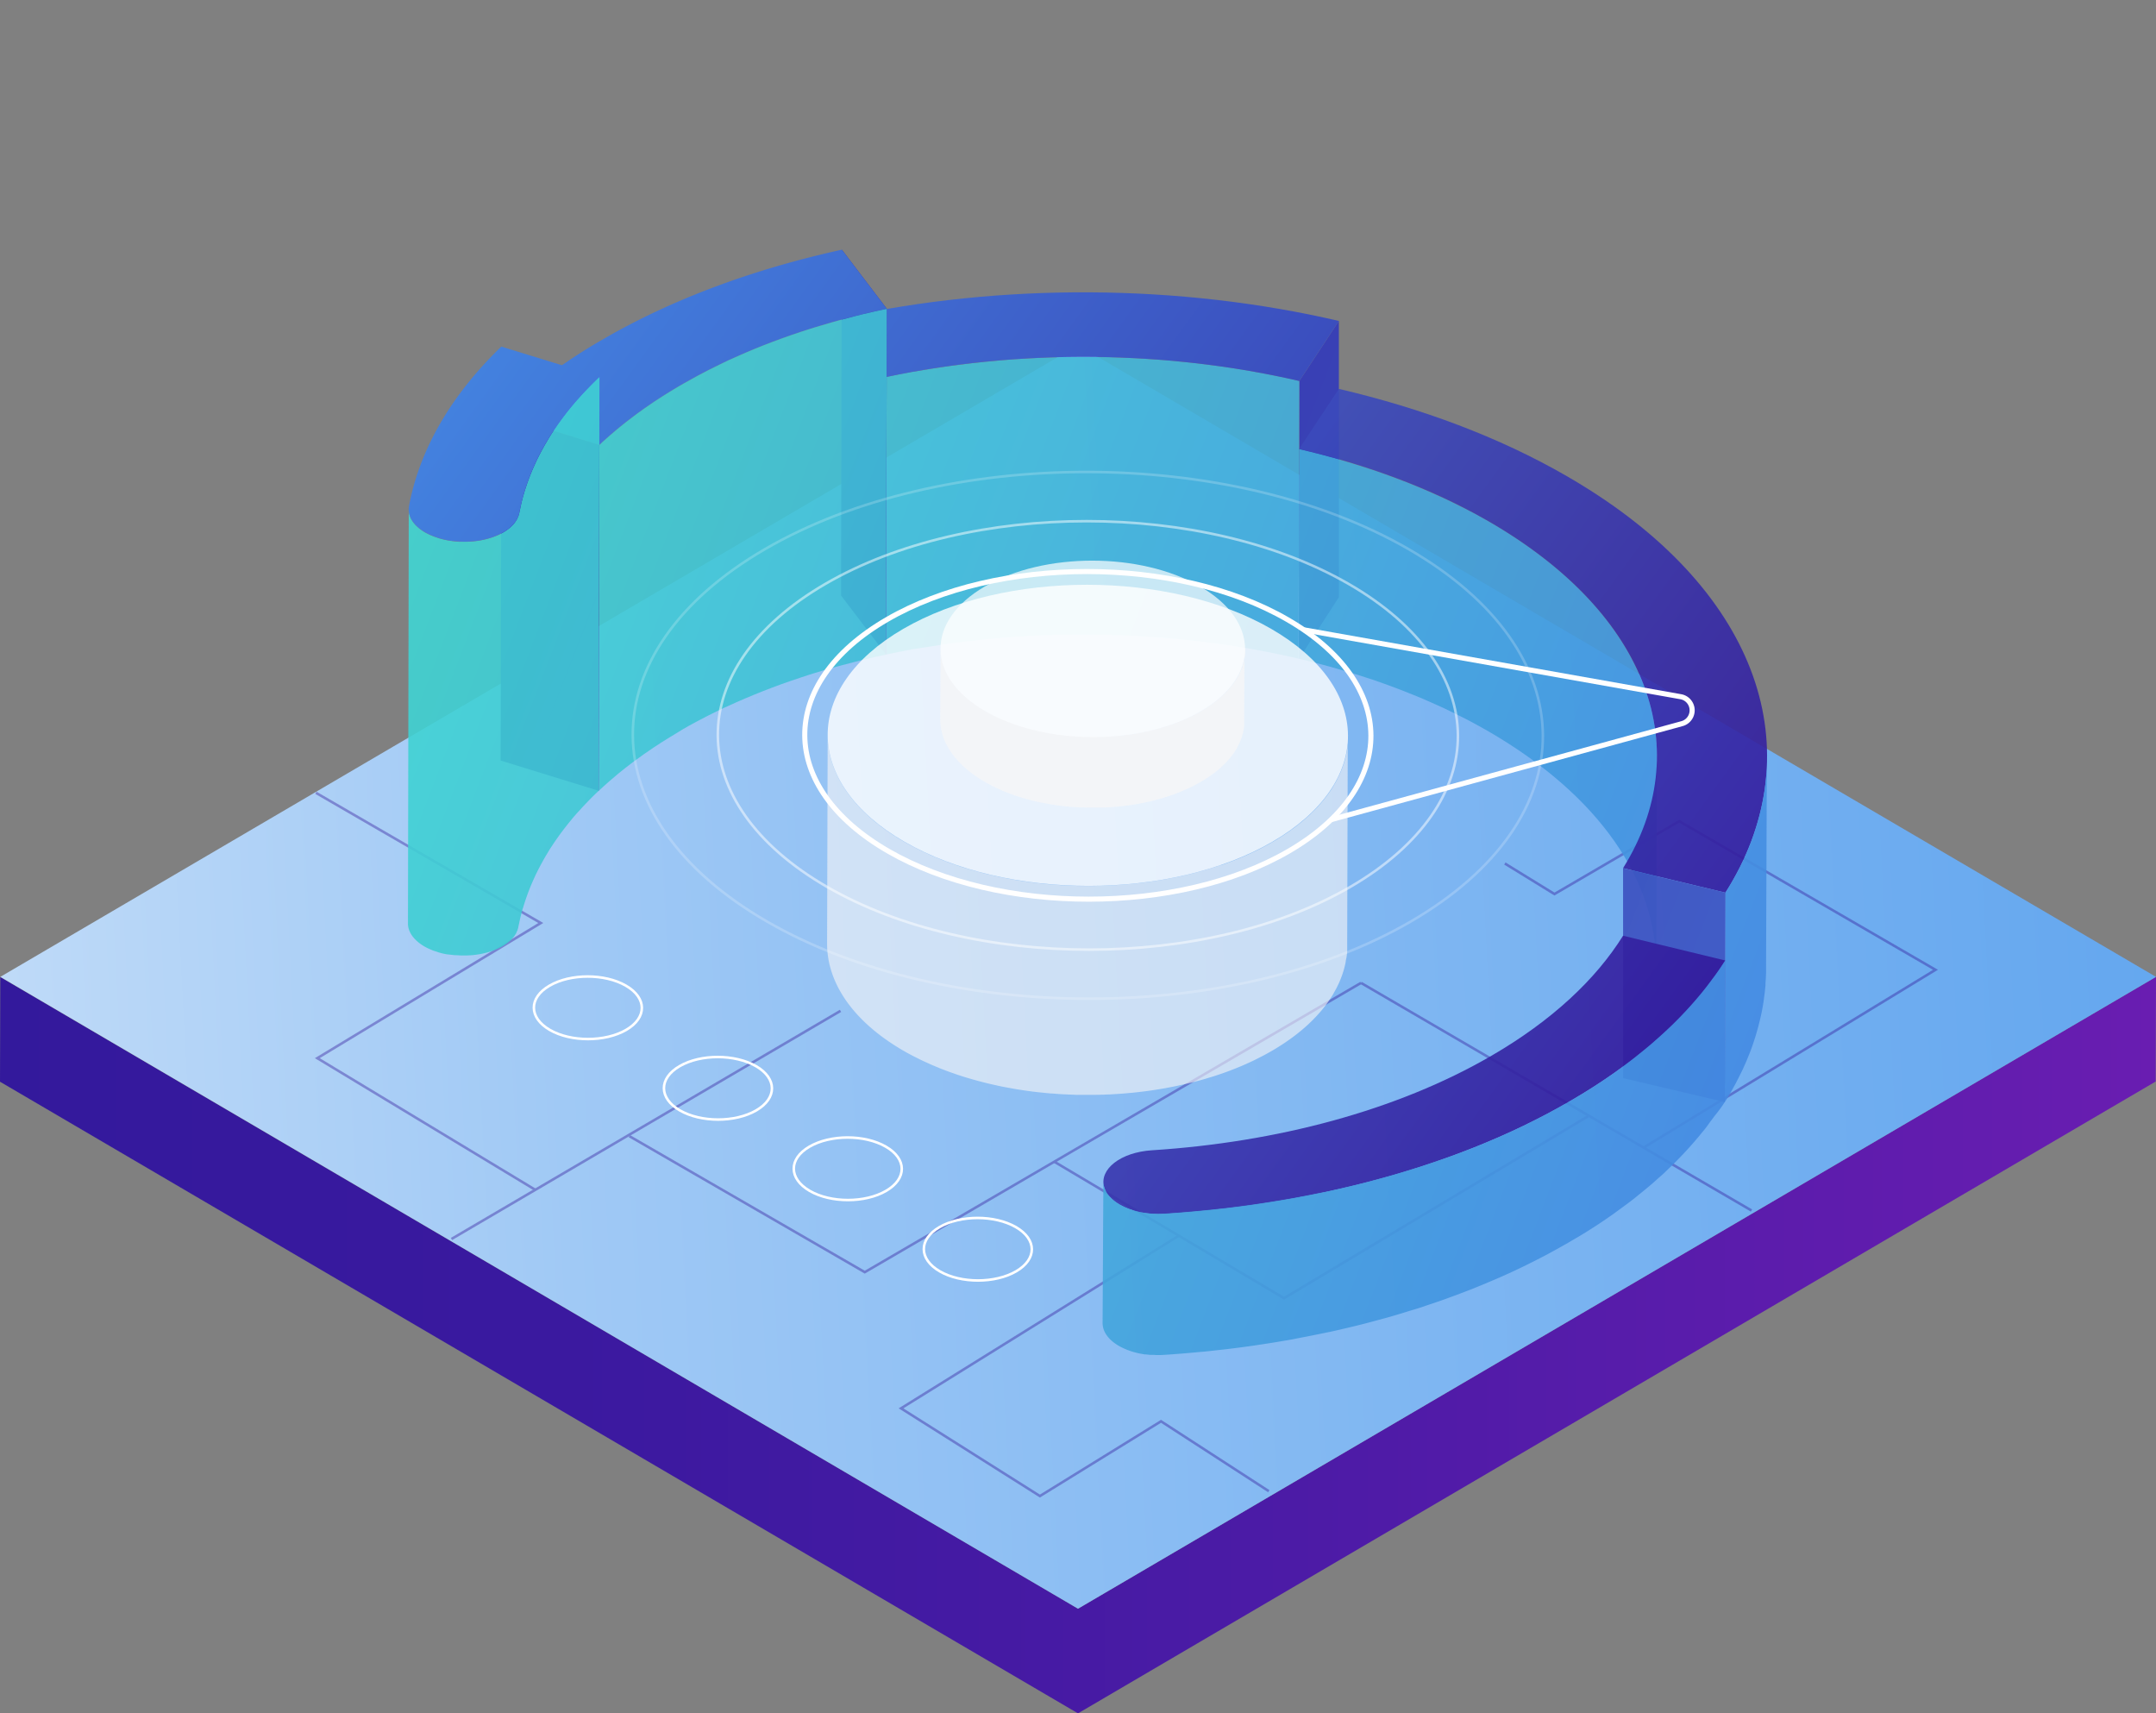 <?xml version="1.0" encoding="UTF-8"?> <svg xmlns="http://www.w3.org/2000/svg" xmlns:xlink="http://www.w3.org/1999/xlink" viewBox="0 0 847 673"><rect x="0" y="0" width="847" height="673" fill="#808080" stroke="none"/><defs><linearGradient id="a" y1="528.35" x2="847" y2="528.35" gradientUnits="userSpaceOnUse"><stop offset="0" stop-color="#33199c"></stop><stop offset="0.25" stop-color="#3a199f"></stop><stop offset="0.6" stop-color="#4c1ba6"></stop><stop offset="1" stop-color="#691db1"></stop></linearGradient><linearGradient id="b" x1="-390.68" y1="426.41" x2="1867.56" y2="308.06" gradientUnits="userSpaceOnUse"><stop offset="0" stop-color="#fff"></stop><stop offset="0.02" stop-color="#f7fbfe"></stop><stop offset="0.14" stop-color="#c9e0f9"></stop><stop offset="0.27" stop-color="#a0c9f5"></stop><stop offset="0.41" stop-color="#80b7f2"></stop><stop offset="0.54" stop-color="#66a8ef"></stop><stop offset="0.68" stop-color="#549eed"></stop><stop offset="0.83" stop-color="#4998ec"></stop><stop offset="1" stop-color="#4696ec"></stop></linearGradient><linearGradient id="c" x1="-305.84" y1="-123.9" x2="2261.53" y2="861.62" gradientUnits="userSpaceOnUse"><stop offset="0" stop-color="#33199c"></stop><stop offset="1" stop-color="#4696ec"></stop></linearGradient><linearGradient id="d" x1="39.85" y1="53.92" x2="1450.88" y2="595.56" gradientUnits="userSpaceOnUse"><stop offset="0" stop-color="#3eedce"></stop><stop offset="0.5" stop-color="#4488e3"></stop><stop offset="1" stop-color="#362eaa"></stop></linearGradient><linearGradient id="e" x1="711.88" y1="336.67" x2="190.69" y2="-42" xlink:href="#c"></linearGradient><linearGradient id="f" x1="37.41" y1="58.32" x2="1445.16" y2="614.38" xlink:href="#c"></linearGradient><linearGradient id="g" x1="656.58" y1="415.83" x2="133.22" y2="35.58" xlink:href="#c"></linearGradient><linearGradient id="h" x1="17.24" y1="110.56" x2="1427.96" y2="652.08" xlink:href="#d"></linearGradient><linearGradient id="i" x1="0.43" y1="151.57" x2="1408.42" y2="707.73" xlink:href="#c"></linearGradient><linearGradient id="j" x1="-8.97" y1="179.35" x2="1395.22" y2="718.36" xlink:href="#d"></linearGradient><linearGradient id="k" x1="607.58" y1="473.81" x2="89.73" y2="97.57" xlink:href="#c"></linearGradient><linearGradient id="l" x1="37.43" y1="67.85" x2="1442.31" y2="607.13" xlink:href="#d"></linearGradient><linearGradient id="m" x1="716.33" y1="328.42" x2="197.63" y2="-48.43" xlink:href="#c"></linearGradient><linearGradient id="n" x1="37.68" y1="116.32" x2="1408.95" y2="642.7" xlink:href="#d"></linearGradient><linearGradient id="o" x1="12.48" y1="139.36" x2="1412.55" y2="676.8" xlink:href="#c"></linearGradient><linearGradient id="p" x1="615.75" y1="466.66" x2="92.05" y2="86.16" xlink:href="#c"></linearGradient><linearGradient id="q" x1="-33.01" y1="226.04" x2="1389.36" y2="772.03" xlink:href="#d"></linearGradient></defs><g><g style="isolation: isolate"><polygon points="423.5 631.89 0.12 383.78 0 424.89 423.5 673 846.88 424.81 847 383.71 423.5 631.89" fill="url(#a)"></polygon><polygon points="847 383.71 423.5 631.89 0.12 383.71 423.5 135.59 847 383.71" fill="url(#b)"></polygon></g><g opacity="0.4"><polyline points="645.51 450.89 760.37 380.93 659.68 322.57 610.68 351.17 591.19 339.18" fill="none" stroke="#33199c" stroke-miterlimit="10"></polyline><polyline points="247.24 446.27 339.73 499.7 534.68 386.08" fill="none" stroke="#33199c" stroke-miterlimit="10"></polyline><polyline points="414.18 456.31 504.43 509.92 623.93 438.42" fill="none" stroke="#33199c" stroke-miterlimit="10"></polyline><line x1="688.08" y1="475.48" x2="534.68" y2="386.08" fill="none" stroke="#33199c" stroke-miterlimit="10"></line><line x1="177.37" y1="486.66" x2="330.2" y2="397.06" fill="none" stroke="#33199c" stroke-miterlimit="10"></line><polyline points="124.12 311.42 212.46 362.55 124.65 415.64 210.42 467.43" fill="none" stroke="#33199c" stroke-miterlimit="10"></polyline><polyline points="463.11 485.37 353.97 553.19 408.54 587.64 456.11 558.28 498.46 585.73" fill="none" stroke="#33199c" stroke-miterlimit="10"></polyline></g></g><g><g><polygon points="525.98 126.07 525.98 234.57 510.36 258.74 510.43 149.66 525.98 126.07" fill="url(#c)"></polygon><path d="M370.9,253.11l3.51-.48c3.69-.49,7.4-.94,11.12-1.32l2-.22q5.72-.56,11.46-1l2.79-.15c2.93-.18,5.85-.33,8.79-.44,1.45-.06,2.91-.09,4.36-.13,2.19-.06,4.38-.11,6.57-.13h4.59c2.16,0,4.33,0,6.49.07,1.55,0,3.1.06,4.65.1,2,.06,4,.15,6.07.24,1.56.07,3.13.14,4.69.23,2.06.12,4.12.27,6.17.42,1.51.11,3,.22,4.53.35,2.13.18,4.25.4,6.36.61,1.43.15,2.86.28,4.28.44,2.28.26,4.55.56,6.81.86,1.25.17,2.5.31,3.74.49q5.36.76,10.66,1.68c.38.07.76.15,1.15.21q4.71.84,9.36,1.78c3,.63,6.07,1.28,9.07,2l.31-109.08q-4.19-1-8.43-1.85l-.63-.12c-3.11-.64-6.23-1.22-9.37-1.78l-1.15-.22q-5.31-.91-10.67-1.67l-.47-.08c-1.08-.15-2.16-.27-3.24-.41-2.27-.3-4.54-.6-6.83-.86-1.42-.16-2.85-.3-4.28-.44-2.11-.22-4.23-.44-6.35-.62-.43,0-.85-.09-1.27-.12-1.09-.09-2.18-.14-3.27-.22-2.05-.15-4.11-.3-6.17-.42-1.56-.09-3.13-.16-4.69-.23-2-.1-4.05-.18-6.07-.24-.69,0-1.38-.07-2.07-.08-.86,0-1.72,0-2.58,0-2.16,0-4.33-.06-6.49-.07-1.53,0-3.06,0-4.59,0-2.19,0-4.37.07-6.56.12l-2.93.06-1.45.07c-2.93.11-5.85.27-8.77.44l-2.8.16q-5.74.39-11.46,1l-.5,0-1.51.18q-5.56.57-11.1,1.32c-1.18.15-2.35.31-3.52.48-4,.58-8,1.2-12,1.91l-.67.1-.16,0c-3.36.6-6.77,1.27-10.09,2l-.24,109.06c3.31-.7,6.66-1.35,10-2l.83-.14Q364.86,254,370.9,253.11Z" opacity="0.9" fill="url(#d)"></path><path d="M526,126.07l-15.55,23.59C458.7,137.6,400.52,137,348.31,148.06l-17.59-23.22C393.46,111.08,463.44,111.49,526,126.07Z" fill="url(#e)"></path></g><g><polygon points="348.38 121.28 348.07 257.12 330.41 233.92 330.72 98.08 348.38 121.28" fill="url(#f)"></polygon><path d="M330.72,98.08l17.66,23.2c-27.08,5.73-52.56,14.55-74.74,26.53-15.13,8.17-27.89,17.24-38.17,26.95L197,162.91a205.92,205.92,0,0,1,39.81-29.59C264.33,117.33,296.45,105.61,330.72,98.08Z" fill="url(#g)"></path><path d="M292.75,274.34c1.22-.52,2.46-1,3.71-1.54,2.21-.91,4.44-1.78,6.69-2.64,1.25-.47,2.49-.94,3.75-1.39,2.48-.9,5-1.76,7.53-2.59,1.1-.36,2.18-.74,3.28-1.09.84-.27,1.69-.52,2.53-.78q3.18-1,6.4-1.89l3.08-.85q3.16-.87,6.36-1.66c.93-.23,1.87-.48,2.81-.7,3-.73,6.09-1.44,9.17-2.09h0l.31-135.83h0c-3.08.66-6.18,1.35-9.22,2.08l-2.82.7c-2.13.54-4.15,1.06-6.26,1.64l-3.2.89c-2.15.6-4.18,1.2-6.3,1.85l-2.55.8-.9.29-2.35.76c-2.53.83-5.08,1.71-7.56,2.61-1.26.45-2.51.92-3.76,1.39-2.25.85-4.48,1.72-6.69,2.63-1.24.51-2.48,1-3.71,1.55q-3.44,1.47-6.79,3L283.11,143c-3.23,1.55-6.37,3.16-9.47,4.83-1.76.95-3.47,1.91-5.16,2.88l-1.6.92c-.81.47-1.64,1-2.43,1.45l-.66.39c-2.32,1.42-4.48,2.78-6.67,4.24l-1.31.89c-1.88,1.28-3.65,2.52-5.44,3.83L249,163.46c-2,1.51-3.95,3-5.84,4.57L242,169c-1.61,1.35-3.1,2.64-4.61,4l-.77.7-1.15,1.08h0l-.26,135.85h0c.6-.57,1.24-1.13,1.85-1.69q2.26-2.07,4.69-4.09l1.08-.92c1.88-1.55,3.84-3.08,5.86-4.6l1.39-1q2.67-2,5.5-3.88l1.18-.81q3.28-2.19,6.77-4.31c1-.61,2-1.22,3-1.81l1.61-1c1.69-1,3.4-1.93,5.16-2.88,3.1-1.68,6.28-3.28,9.5-4.83,1-.49,2.08-1,3.13-1.44C288.19,276.34,290.45,275.32,292.75,274.34Z" opacity="0.9" fill="url(#h)"></path><polygon points="235.47 174.76 235.21 310.61 196.67 298.74 196.98 162.91 235.47 174.76" fill="url(#i)"></polygon></g><g><path d="M205.49,356.56c.55-1.88,1.18-3.77,1.87-5.64.07-.17.12-.34.19-.51.72-1.93,1.54-3.84,2.42-5.75l.35-.77q1.32-2.77,2.86-5.53c.21-.39.43-.78.65-1.17.33-.56.66-1.13,1-1.69s.67-1.11,1-1.67.72-1.12,1.09-1.67.72-1.11,1.1-1.65.77-1.11,1.16-1.66.79-1.11,1.19-1.65l1.24-1.64c.41-.53.82-1.06,1.24-1.58.52-.67,1.07-1.33,1.62-2,.39-.48.79-1,1.2-1.43.58-.68,1.19-1.36,1.8-2l1.19-1.33c.69-.74,1.4-1.48,2.12-2.22.35-.36.69-.73,1.06-1.1,1.09-1.1,2.2-2.19,3.35-3.27l.31-162.6c-1.15,1.08-2.26,2.18-3.35,3.27-.37.37-.71.75-1.07,1.12-.71.73-1.42,1.47-2.11,2.21-.41.44-.8.88-1.19,1.32-.61.68-1.22,1.36-1.81,2l-1.19,1.43c-.55.66-1.1,1.32-1.62,2l-.49.59c-.26.33-.49.66-.75,1-.42.55-.84,1.09-1.24,1.64s-.8,1.1-1.19,1.64-.78,1.11-1.16,1.67-.74,1.1-1.11,1.65-.73,1.12-1.08,1.68-.68,1.11-1,1.66l-1,1.69-.4.68c-.09.16-.16.33-.25.49q-1.55,2.76-2.86,5.53l-.35.78c-.88,1.9-1.7,3.82-2.42,5.74l-.07.15c0,.12-.07.24-.12.36-.69,1.87-1.32,3.76-1.87,5.65,0,.1-.06.21-.1.32-.54,1.89-1,3.79-1.38,5.7,0,.17-.09.33-.13.5l-.18.93a7.4,7.4,0,0,1-.26.92c0,.14-.07.29-.12.43s-.19.41-.28.62-.19.44-.31.66l-.2.3c-.2.33-.41.65-.65,1l-.26.3a12.55,12.55,0,0,1-1,1.07l-.51.47-.67.55c-.21.17-.43.32-.65.48l-.76.51-.62.38a23.82,23.82,0,0,1-2.14,1.1l-.14.06c-.72.32-1.48.6-2.27.86l-.55.18a30.69,30.69,0,0,1-3.49.87l-.64.12c-.63.1-1.26.19-1.91.26l-.64.08c-.45,0-.92.07-1.38.09-.3,0-.6.05-.91.05h-1c-.42,0-.84,0-1.27,0l-.93,0c-.52,0-1-.05-1.54-.1-1-.1-2-.26-3-.43l-.54-.1c-1-.19-1.88-.41-2.77-.67-.35-.11-.67-.23-1-.35-.57-.18-1.14-.38-1.67-.59a24.35,24.35,0,0,1-2.9-1.39c-4-2.32-6.46-5.52-6.45-9l-.31,162.6c0,3.44,2.43,6.64,6.45,9a22.87,22.87,0,0,0,2.9,1.38l.26.13c.45.18.94.32,1.41.47s.66.24,1,.34l.21.07c.74.21,1.5.4,2.28.56l.28.05.54.1L177,375c.55.07,1.12.14,1.69.19l.45,0,1.09.06.93.05h2.36l.78-.05c.46,0,.93-.05,1.38-.09h.17l.47-.07c.65-.07,1.28-.16,1.91-.27l.38-.05c.09,0,.17-.05.26-.06a30.69,30.69,0,0,0,3.49-.87,2.1,2.1,0,0,0,.24-.06c.11,0,.2-.08.31-.12.79-.26,1.55-.55,2.27-.86l.14-.06a21.51,21.51,0,0,0,2.14-1.11l.25-.13.37-.24.76-.51.65-.48.67-.55.32-.27c.07-.06.12-.13.19-.2a14.25,14.25,0,0,0,1-1.07c.06-.08.14-.15.2-.23a.24.24,0,0,0,.06-.08,10.25,10.25,0,0,0,.65-1l.19-.27a0,0,0,0,1,0,0A6.85,6.85,0,0,0,203,366c.09-.19.2-.38.28-.58v0a3.45,3.45,0,0,0,.12-.43,6,6,0,0,0,.24-.83.29.29,0,0,0,0-.09c.09-.48.21-1,.31-1.44.39-1.9.84-3.8,1.39-5.69Z" opacity="0.9" fill="url(#j)"></path><path d="M235.52,148c-17.48,16.49-28,34.77-31.51,53.41-1.36,7.22-12.65,12.37-25.06,11.19A29.63,29.63,0,0,1,167,209.08c-4.53-2.61-7-6.34-6.33-10.27,4.08-21.85,16.18-43.26,36.27-62.67Z" fill="url(#k)"></path></g><g><path d="M584.7,204.72l-.83-.47Q580,202,576,200l-2.69-1.33c-1.82-.92-3.64-1.83-5.5-2.7-1.09-.51-2.2-1-3.3-1.49-1.7-.78-3.41-1.54-5.15-2.28-1.19-.51-2.39-1-3.6-1.49s-2.13-.9-3.21-1.32c-.43-.17-.89-.32-1.33-.48-3.85-1.5-7.76-2.94-11.74-4.28l-1-.32c-3.7-1.23-7.46-2.38-11.26-3.49-.54-.15-1.06-.34-1.6-.49-1.16-.33-2.33-.63-3.49-.95l-2.68-.73c-3-.78-6-1.53-9.06-2.24l-.24,82.31c3,.71,6,1.46,9,2.25l2.68.72c1.71.47,3.4,1,5.09,1.45,3.8,1.1,7.55,2.25,11.25,3.48l1,.32c4,1.35,7.89,2.79,11.75,4.28q2.28.88,4.53,1.81c1.2.49,2.41,1,3.6,1.48,1.74.74,3.44,1.51,5.15,2.28,1.1.49,2.21,1,3.3,1.49,1.86.88,3.68,1.79,5.49,2.7.9.45,1.81.88,2.7,1.34,2.68,1.39,5.32,2.81,7.9,4.29l.83.47c44.25,25.53,66.34,59,66.24,92.43l.31-82.31C651,263.73,629,230.24,584.7,204.72Z" opacity="0.9" fill="url(#l)"></path><path d="M615.38,186.94q4.5,2.59,8.83,5.33c69.18,43.78,87.12,105.48,53.65,158.36L637.63,341c28.68-45.92,11-99.43-52.93-136.31l-.83-.47c-21.63-12.36-46.78-21.65-73.51-27.89L526,152.76C558.48,160.35,589,171.72,615.38,186.94Z" opacity="0.9" fill="url(#m)"></path><path d="M693.94,303.93c0,.21,0,.42-.05.62-.17,2-.39,4-.69,5.94,0,.18,0,.36-.07.54-.31,2-.7,4-1.14,6-.08.33-.15.67-.23,1q-.68,2.93-1.55,5.82c-.1.35-.21.7-.32,1.05-.61,1.95-1.28,3.91-2,5.85l-.3.76q-1.12,2.89-2.44,5.74c-.07.16-.13.32-.21.48-.91,1.95-1.9,3.89-2.94,5.82-.19.34-.37.69-.56,1-1.12,2-2.29,4-3.56,6L677.55,433q1.61-2.54,3.05-5.1c.18-.31.34-.63.51-.94s.38-.69.56-1c1-1.93,2-3.87,2.94-5.82.08-.16.14-.31.21-.47q1.32-2.86,2.44-5.74c.1-.26.21-.51.3-.77s.13-.3.19-.46c.67-1.79,1.27-3.59,1.83-5.39.11-.35.22-.7.32-1.05q.87-2.9,1.55-5.81c.08-.34.15-.68.23-1,.14-.63.29-1.25.41-1.87.28-1.38.52-2.75.73-4.13,0-.18,0-.37.07-.55.3-2,.52-3.95.69-5.93,0-.21,0-.42,0-.62.11-1.41.19-2.81.23-4.21,0-.8,0-1.6,0-2.39l.31-82.31Q694.2,300.64,693.94,303.93Z" opacity="0.9" fill="url(#n)"></path><polygon points="637.67 423.49 677.59 432.88 677.86 350.63 637.63 341.03 637.67 423.49" opacity="0.9" fill="url(#o)"></polygon></g><g><path d="M677.77,377.27c-11.38,18-28.62,34.85-51.93,49.74-45.76,29.26-106,45.84-168.26,49.81-6.75.43-13.14-1-17.65-3.6-3.14-1.82-5.37-4.2-6.16-6.9-2-7.07,6.49-13.72,18.78-14.5,48.8-3.12,96.1-15.48,133.4-37.14,23.75-13.79,40.95-29.95,51.68-47.14Z" opacity="0.9" fill="url(#p)"></path><path d="M677.59,432.88l.18-55.61c-1.3,2.07-2.62,4-4.08,6-.46.64-1,1.27-1.43,1.91-1.1,1.47-2.22,2.94-3.4,4.4-.42.51-.84,1-1.27,1.54A155.13,155.13,0,0,1,657,402.54L655.46,404c-1.33,1.27-2.72,2.52-4.12,3.77-.92.81-1.83,1.63-2.77,2.44-1.38,1.18-2.82,2.34-4.26,3.5-.94.76-1.85,1.52-2.82,2.26-1.63,1.27-3.33,2.51-5,3.75-.85.61-1.66,1.24-2.53,1.85q-3.92,2.76-8.08,5.42c-2.4,1.54-4.87,3-7.35,4.49-1,.58-2,1.15-2.94,1.71-1.87,1.07-3.75,2.11-5.65,3.14-.94.51-1.87,1-2.82,1.52-2.37,1.25-4.78,2.46-7.21,3.65l-1.42.71q-4.37,2.1-8.85,4.08L587,447.43c-2.16.93-4.34,1.85-6.54,2.74-1.09.44-2.19.87-3.29,1.29q-3.1,1.21-6.24,2.37L567.59,455c-2.34.83-4.71,1.63-7.08,2.42l-2.52.84c-1.21.39-2.43.75-3.64,1.12-2.61.81-5.23,1.62-7.88,2.37-1.46.42-2.94.81-4.42,1.22-2.39.65-4.8,1.3-7.22,1.91-1.59.4-3.18.78-4.78,1.16-2.35.56-4.72,1.11-7.1,1.63-1.63.36-3.27.7-4.91,1q-3.6.75-7.23,1.42c-1.85.35-3.7.7-5.56,1l-3.18.54c-2.64.43-5.29.85-7.95,1.24-.82.12-1.63.25-2.45.36-3.42.48-6.85.93-10.3,1.33l-2.32.25c-2.39.27-4.8.51-7.2.74-4.75.45-9.5.86-14.27,1.16-.65,0-1.29.05-1.93.06h-.94c-.51,0-1,0-1.51-.06l-.78,0c-.62-.05-1.23-.12-1.83-.19l-.41-.05c-.76-.11-1.49-.23-2.22-.38s-1.28-.3-1.9-.47l-.34-.08c-.83-.24-1.62-.52-2.39-.81l-.52-.22a22.56,22.56,0,0,1-2.88-1.37c-3.14-1.82-5.37-4.2-6.16-6.9a7.93,7.93,0,0,1-.3-2.13l-.31,55.55a7.88,7.88,0,0,0,.3,2.13c.79,2.71,3,5.09,6.16,6.9a22.56,22.56,0,0,0,2.88,1.37l.28.14.24.08c.77.3,1.56.57,2.39.81h0l.33.08c.62.17,1.25.33,1.9.47h.05c.69.14,1.4.26,2.12.37h.05l.41,0c.53.07,1.06.13,1.61.18h.22l.78,0c.36,0,.72,0,1.09.06h1.36c.28,0,.55,0,.82,0l1.11-.06c4.77-.3,9.52-.7,14.27-1.16l1.66-.13c1.86-.19,3.7-.4,5.54-.61l2.33-.25q5.16-.6,10.29-1.33c.82-.11,1.63-.24,2.45-.36,2.66-.39,5.31-.81,7.95-1.24l3.18-.54,2.54-.43c1-.19,2-.41,3-.6q3.63-.68,7.23-1.42c1.64-.33,3.28-.68,4.91-1,2.38-.52,4.75-1.07,7.1-1.63,1.6-.38,3.2-.76,4.78-1.16,2.42-.61,4.82-1.26,7.22-1.91,1.48-.4,3-.8,4.42-1.21,2.65-.76,5.27-1.56,7.87-2.38,1-.3,2-.58,3-.9l.66-.21,2.52-.85c2.37-.78,4.74-1.59,7.08-2.42,1.11-.39,2.21-.8,3.32-1.21q3.14-1.15,6.24-2.36l3.29-1.3c2.2-.89,4.38-1.81,6.54-2.74l2.62-1.12c3-1.32,5.94-2.67,8.85-4.08l1.42-.7c2.43-1.19,4.84-2.41,7.21-3.66,1-.49,1.88-1,2.81-1.51q2.86-1.55,5.66-3.15,1.49-.84,2.94-1.71c.69-.41,1.4-.8,2.08-1.21q2.67-1.6,5.27-3.27,4.17-2.67,8.08-5.43c.86-.61,1.67-1.23,2.52-1.84,1.71-1.25,3.42-2.49,5.06-3.76,1-.74,1.87-1.5,2.8-2.25,1.45-1.16,2.89-2.33,4.27-3.51,1-.81,1.85-1.62,2.77-2.44s1.66-1.43,2.45-2.16c.57-.53,1.11-1.07,1.67-1.6l1.55-1.49a152.87,152.87,0,0,0,10.58-11.4l1.27-1.55c.45-.56.92-1.11,1.36-1.66.71-.91,1.36-1.83,2-2.74.48-.64,1-1.27,1.43-1.91C674.84,436.8,676.29,434.94,677.59,432.88Z" opacity="0.9" fill="url(#q)"></path></g><path d="M529.54,290.28c0,.26,0,.51,0,.77s0,.45,0,.67,0,.51-.07.77,0,.45-.07.67-.07.51-.1.77-.06.44-.1.66-.09.53-.14.79l-.12.65c-.05.25-.11.51-.17.77l-.15.65-.21.78c-.06.21-.11.42-.17.64s-.17.53-.25.8-.13.41-.19.61l-.3.83c-.06.19-.13.38-.2.58-.15.39-.31.79-.47,1.18a2.44,2.44,0,0,0-.1.24q-.3.7-.63,1.41l-.21.43c-.16.33-.31.66-.48,1s-.2.36-.29.55l-.47.85c-.09.17-.19.34-.29.5-.18.32-.37.64-.56,1l-.36.57-.57.89-.4.58-.61.87-.41.57c-.22.3-.45.59-.68.89l-.39.51c-.42.52-.84,1-1.29,1.56l-.22.25c-.38.44-.76.87-1.16,1.3-.14.16-.29.31-.44.47-.36.39-.73.77-1.11,1.15l-.4.4c-.51.5-1,1-1.56,1.5-.19.18-.4.35-.6.53s-.51.47-.77.7l-.65.56-.79.67-.69.55-.81.66-.73.55c-.28.22-.55.43-.84.64l-.75.55-.87.63-.78.54-.9.62-.82.54-.92.59-.85.54-.95.58c-.5.31-1,.61-1.52.91-1.11.64-2.24,1.26-3.39,1.87-.3.16-.6.32-.91.47q-1.53.81-3.12,1.56l-.42.2c-1.18.56-2.38,1.1-3.59,1.62l-.94.39c-1,.44-2.07.86-3.12,1.27l-.7.27c-1.24.47-2.5.93-3.77,1.37L479,340c-.86.29-1.73.57-2.6.84l-2.49.76c-.7.21-1.41.41-2.11.6s-1.7.46-2.55.68-1.43.37-2.15.54l-2.6.61-2.17.47c-.89.18-1.78.36-2.67.52s-1.59.31-2.39.45l-1.08.18c-1.22.21-2.44.4-3.67.58l-.63.09c-1.41.2-2.82.38-4.24.54l-1.07.12-2.63.25c-1.09.1-2.19.2-3.29.28l-2.07.14c-1.14.07-2.29.12-3.44.17l-1.94.08c-1,0-2,.05-3,.06-.7,0-1.39,0-2.09,0-1.07,0-2.13,0-3.2,0l-1.88,0c-1,0-2-.07-2.94-.11l-2-.09c-1.06-.05-2.11-.14-3.17-.21l-1.78-.13c-1.29-.1-2.58-.23-3.86-.37l-1.06-.1c-1.64-.19-3.26-.39-4.88-.62l-.82-.13c-1.38-.2-2.76-.41-4.12-.65l-1.73-.32c-1-.19-2.11-.39-3.16-.6l-1.63-.36c-1.15-.25-2.3-.5-3.44-.77l-1.9-.48c-1-.26-2.07-.53-3.09-.82l-2.64-.75-1-.29c-1.32-.4-2.62-.82-3.91-1.26l-.74-.26q-1.6-.56-3.18-1.14l-1.06-.41c-.84-.32-1.66-.66-2.49-1l-1.69-.7c-.8-.34-1.59-.7-2.38-1.07l-1.55-.7c-.86-.41-1.7-.83-2.54-1.26l-1.27-.64c-1.24-.65-2.47-1.32-3.68-2-20.15-11.62-30.21-26.87-30.17-42.1l-.23,82.09c0,15.23,10,30.48,30.17,42.11,1.2.69,2.43,1.36,3.68,2l1.26.63c.85.43,1.69.85,2.55,1.26l1.55.71c.79.36,1.58.72,2.38,1.06l1.69.7,1.63.68.86.32,1.06.41q1.58.58,3.18,1.14l.74.26q1.94.66,3.9,1.26l1,.29,1.69.5.94.25c1,.29,2.06.56,3.1.82.63.16,1.26.33,1.9.48,1.14.27,2.28.53,3.43.77.44.1.86.21,1.29.29l.35.07c1.05.22,2.1.41,3.16.6l1.72.32c1.37.24,2.74.45,4.12.65l.78.12h0c1.62.23,3.25.44,4.89.62l1.06.1c1.28.14,2.56.27,3.86.38H413c.56,0,1.13.08,1.69.12,1.05.08,2.11.16,3.17.21.67,0,1.35.06,2,.09,1,0,2,.09,2.94.11H423c.55,0,1.1,0,1.65,0,1.06,0,2.13,0,3.2,0l2.09,0c1,0,2,0,3-.06h.55c.46,0,.93-.05,1.39-.07,1.15,0,2.29-.1,3.44-.17l2.07-.14c1.1-.08,2.19-.17,3.29-.28l1.15-.09,1.48-.16,1.07-.12q2.13-.24,4.23-.54l.63-.09c1.23-.18,2.46-.37,3.68-.57l1.08-.19.86-.14c.51-.1,1-.21,1.52-.3.9-.17,1.79-.34,2.67-.53l2.17-.47,2.61-.6L469,425l2.55-.68,2.12-.61,2.49-.76,1.08-.33c.51-.16,1-.34,1.52-.51l.92-.31c1.27-.44,2.53-.89,3.78-1.37l.69-.27c1.06-.41,2.1-.83,3.13-1.26l.94-.4c1.21-.52,2.41-1.06,3.59-1.62l.42-.2q1.57-.75,3.12-1.56l.91-.47c1.14-.61,2.28-1.23,3.38-1.87l1.25-.73.28-.18.95-.58.85-.54.92-.59.82-.54.89-.62.79-.54.86-.62.76-.56.84-.63.72-.56c.28-.22.55-.43.81-.65s.47-.37.69-.56l.8-.67.65-.56.77-.69.54-.49.06-.05,1.56-1.5.39-.39,1.12-1.16c.15-.15.29-.31.44-.47.39-.43.78-.86,1.15-1.29.08-.09.16-.17.23-.26.44-.52.87-1,1.28-1.56l.11-.13c.1-.12.19-.25.29-.38.23-.3.46-.59.68-.89l.41-.57.61-.87.39-.58.58-.89.35-.56c.2-.32.38-.65.57-1,.08-.13.16-.26.23-.39l.06-.11c.16-.28.31-.57.46-.85l.3-.55.48-1,.21-.41c.22-.47.43-.95.63-1.42l.08-.21c.17-.4.33-.81.48-1.21l0,0c.07-.18.13-.36.19-.53s.2-.55.29-.83.13-.41.2-.61.17-.54.24-.8l.18-.63c.07-.27.14-.53.2-.79s.1-.43.15-.65l.18-.77a.7.7,0,0,1,0-.14l.09-.51c0-.26.09-.52.14-.79L529,376c0-.25.08-.51.11-.77s0-.44.07-.67.05-.51.07-.77,0-.45,0-.67,0-.51,0-.77c0-.08,0-.17,0-.25,0-.3,0-.6,0-.89l.23-82.1C529.56,289.52,529.55,289.9,529.54,290.28Z" fill="#f8f7f7" opacity="0.6"></path><g opacity="0.8"><path d="M499.39,247c40.05,23.1,40.25,60.55.48,83.64s-104.49,23.1-144.54,0-40.25-60.55-.46-83.64S459.35,223.93,499.39,247Z" fill="#fff"></path></g><g opacity="0.5"><path d="M529.82,229.36c57,32.85,57.25,86.12.67,119s-148.63,32.86-205.58,0-57.25-86.12-.67-119S472.86,196.51,529.82,229.36Z" fill="none" stroke="#fff" stroke-miterlimit="10"></path></g><path d="M505.74,243.34c43.58,25.13,43.8,65.88.52,91s-113.7,25.14-157.28,0-43.79-65.88-.5-91S462.17,218.2,505.74,243.34Z" fill="none" stroke="#fff" stroke-miterlimit="10" stroke-width="2"></path><g opacity="0.2"><path d="M553.37,215.69c70,40.4,70.4,105.91.82,146.3s-182.78,40.42-252.83,0S231,256.09,300.55,215.69,483.32,175.28,553.37,215.69Z" fill="none" stroke="#fff" stroke-miterlimit="10"></path></g><path d="M523,321.93l137.65-37.65a5.43,5.43,0,0,0-.44-10.63l-148-26.26" fill="none" stroke="#fff" stroke-miterlimit="10" stroke-width="2"></path><g><path d="M489.13,255.69l0,.45c0,.13,0,.26,0,.4s0,.3,0,.45,0,.26,0,.39,0,.3-.07.45,0,.26-.05.39-.06.3-.08.46-.05.25-.08.38-.06.3-.1.45-.05.25-.08.38-.08.31-.13.46-.06.25-.1.37-.09.31-.14.47-.07.24-.11.36l-.18.48c0,.11-.07.23-.12.34s-.18.46-.27.69l-.06.14c-.12.28-.24.56-.37.83l-.12.25c-.09.19-.18.39-.28.58l-.17.31-.27.5c-.06.1-.12.2-.17.3l-.34.56c-.06.11-.13.22-.2.33s-.23.35-.34.52l-.23.34-.36.51-.24.33-.4.53-.23.3c-.24.3-.49.61-.75.91l-.13.15-.68.76-.25.27-.66.68-.23.23-.91.87-.35.32-.45.41-.39.32-.46.4-.4.32-.48.38-.42.33-.49.37-.45.33-.5.36-.46.32-.53.36-.48.31-.53.35-.5.32-.56.34-.89.53c-.65.38-1.31.74-2,1.09l-.53.28c-.61.31-1.21.62-1.83.91l-.25.12c-.69.33-1.39.64-2.1.95l-.55.23c-.6.25-1.21.5-1.83.74l-.41.16c-.72.28-1.46.54-2.21.8l-.54.18-1.52.5-1.46.44-1.23.35-1.5.4-1.25.32-1.53.35-1.27.28-1.56.3-1.4.26-.63.11-2.15.34-.37.05c-.82.12-1.65.22-2.48.32l-.62.07L439,289l-1.92.16-1.21.08-2,.1-1.13.05c-.58,0-1.16,0-1.75,0l-1.22,0-1.87,0h-1.1l-1.72-.07-1.19-.05c-.62,0-1.24-.08-1.86-.13l-1-.07c-.76-.06-1.51-.14-2.26-.22l-.62-.06c-1-.11-1.91-.23-2.86-.36l-.48-.07-2.41-.38-1-.19-1.85-.35-1-.21-2-.46-1.11-.28c-.61-.15-1.21-.31-1.81-.48s-1-.28-1.54-.44l-.58-.17c-.77-.23-1.53-.48-2.28-.73l-.43-.15c-.63-.22-1.25-.44-1.86-.68l-.63-.23-1.45-.59-1-.41-1.4-.62-.9-.41c-.51-.24-1-.49-1.49-.74l-.74-.37c-.73-.39-1.45-.78-2.16-1.19-11.79-6.8-17.68-15.73-17.66-24.64l-.13,27.91c0,8.91,5.86,17.84,17.66,24.65.7.4,1.42.8,2.15,1.18l.74.37,1.49.74.91.41,1.39.63,1,.4,1,.4.5.19.62.24c.61.23,1.23.45,1.86.67l.43.15c.76.26,1.52.5,2.29.74l.57.17,1,.29.55.15,1.81.48,1.12.28c.66.16,1.33.3,2,.45l.75.17.21,0,1.84.35,1,.19c.8.14,1.61.26,2.41.38l.46.07h0c.95.14,1.91.26,2.86.36l.62.07,2.26.21h.06l1,.07c.61,0,1.23.09,1.85.12l1.19,0,1.72.07h1.1l1.87,0h1.23l1.74,0h.33l.81,0c.67,0,1.34-.06,2-.11l1.21-.08,1.93-.16c.22,0,.45,0,.67-.06l.87-.09.63-.07c.83-.09,1.65-.2,2.47-.31l.37-.06c.72-.1,1.44-.21,2.15-.33l.64-.11.5-.09.89-.17,1.57-.31,1.27-.28,1.52-.35,1.26-.32c.5-.12,1-.26,1.49-.39l1.24-.36,1.45-.44.64-.2.89-.29.54-.19c.74-.25,1.48-.52,2.21-.8l.41-.16c.61-.24,1.22-.48,1.82-.74l.55-.23c.71-.3,1.42-.62,2.11-.94l.24-.12c.62-.3,1.23-.6,1.83-.91l.53-.28c.67-.36,1.33-.72,2-1.1l.73-.43.17-.1.55-.34.5-.31.54-.35.48-.32.52-.36c.16-.1.31-.21.46-.32l.51-.36.44-.32.49-.38.42-.32.48-.38.4-.33.47-.4.38-.32.45-.41.32-.28,0,0c.31-.29.62-.58.91-.88l.24-.23.65-.67a3.45,3.45,0,0,1,.26-.28c.23-.25.45-.5.67-.76l.14-.15.75-.91.06-.08.17-.22.39-.52c.09-.11.17-.22.25-.34l.35-.51a4,4,0,0,0,.23-.34c.12-.17.23-.34.34-.52l.21-.33.33-.56.14-.23,0-.06.27-.5c.06-.11.12-.21.17-.32s.19-.39.29-.58l.12-.24c.12-.28.25-.56.37-.83l0-.13c.1-.23.2-.47.29-.71v0c0-.1.07-.2.11-.31s.12-.32.17-.48.07-.24.11-.36l.15-.47c0-.12.06-.24.1-.37l.12-.46.09-.38c0-.15.07-.3.1-.45a.24.24,0,0,1,0-.08c0-.1,0-.2.05-.3s.06-.31.08-.46l.06-.38.06-.46c0-.13,0-.26,0-.39s0-.3,0-.45l0-.39c0-.15,0-.3,0-.45s0-.1,0-.15,0-.35,0-.52l.13-27.92C489.14,255.25,489.13,255.47,489.13,255.69Z" fill="#f8f7f7" opacity="0.7"></path><g opacity="0.7"><path d="M471.48,230.37c23.44,13.52,23.56,35.44.28,49s-61.17,13.52-84.61,0-23.56-35.44-.27-49S448,216.85,471.48,230.37Z" fill="#fff"></path></g></g><path d="M245.89,387.17c8.32,4.8,8.36,12.58.1,17.37s-21.71,4.8-30,0-8.36-12.57-.1-17.37S237.57,382.37,245.89,387.17Z" fill="none" stroke="#fff" stroke-miterlimit="10"></path><path d="M297,418.78c8.31,4.8,8.36,12.58.09,17.38s-21.7,4.79-30,0-8.36-12.58-.09-17.38S288.64,414,297,418.78Z" fill="none" stroke="#fff" stroke-miterlimit="10"></path><path d="M348,450.4c8.32,4.79,8.36,12.57.1,17.37s-21.7,4.8-30,0-8.36-12.58-.1-17.37S339.71,445.6,348,450.4Z" fill="none" stroke="#fff" stroke-miterlimit="10"></path><path d="M399.09,482c8.32,4.8,8.36,12.57.1,17.37s-21.7,4.8-30,0-8.36-12.57-.1-17.37S390.77,477.21,399.09,482Z" fill="none" stroke="#fff" stroke-miterlimit="10"></path></g></svg> 